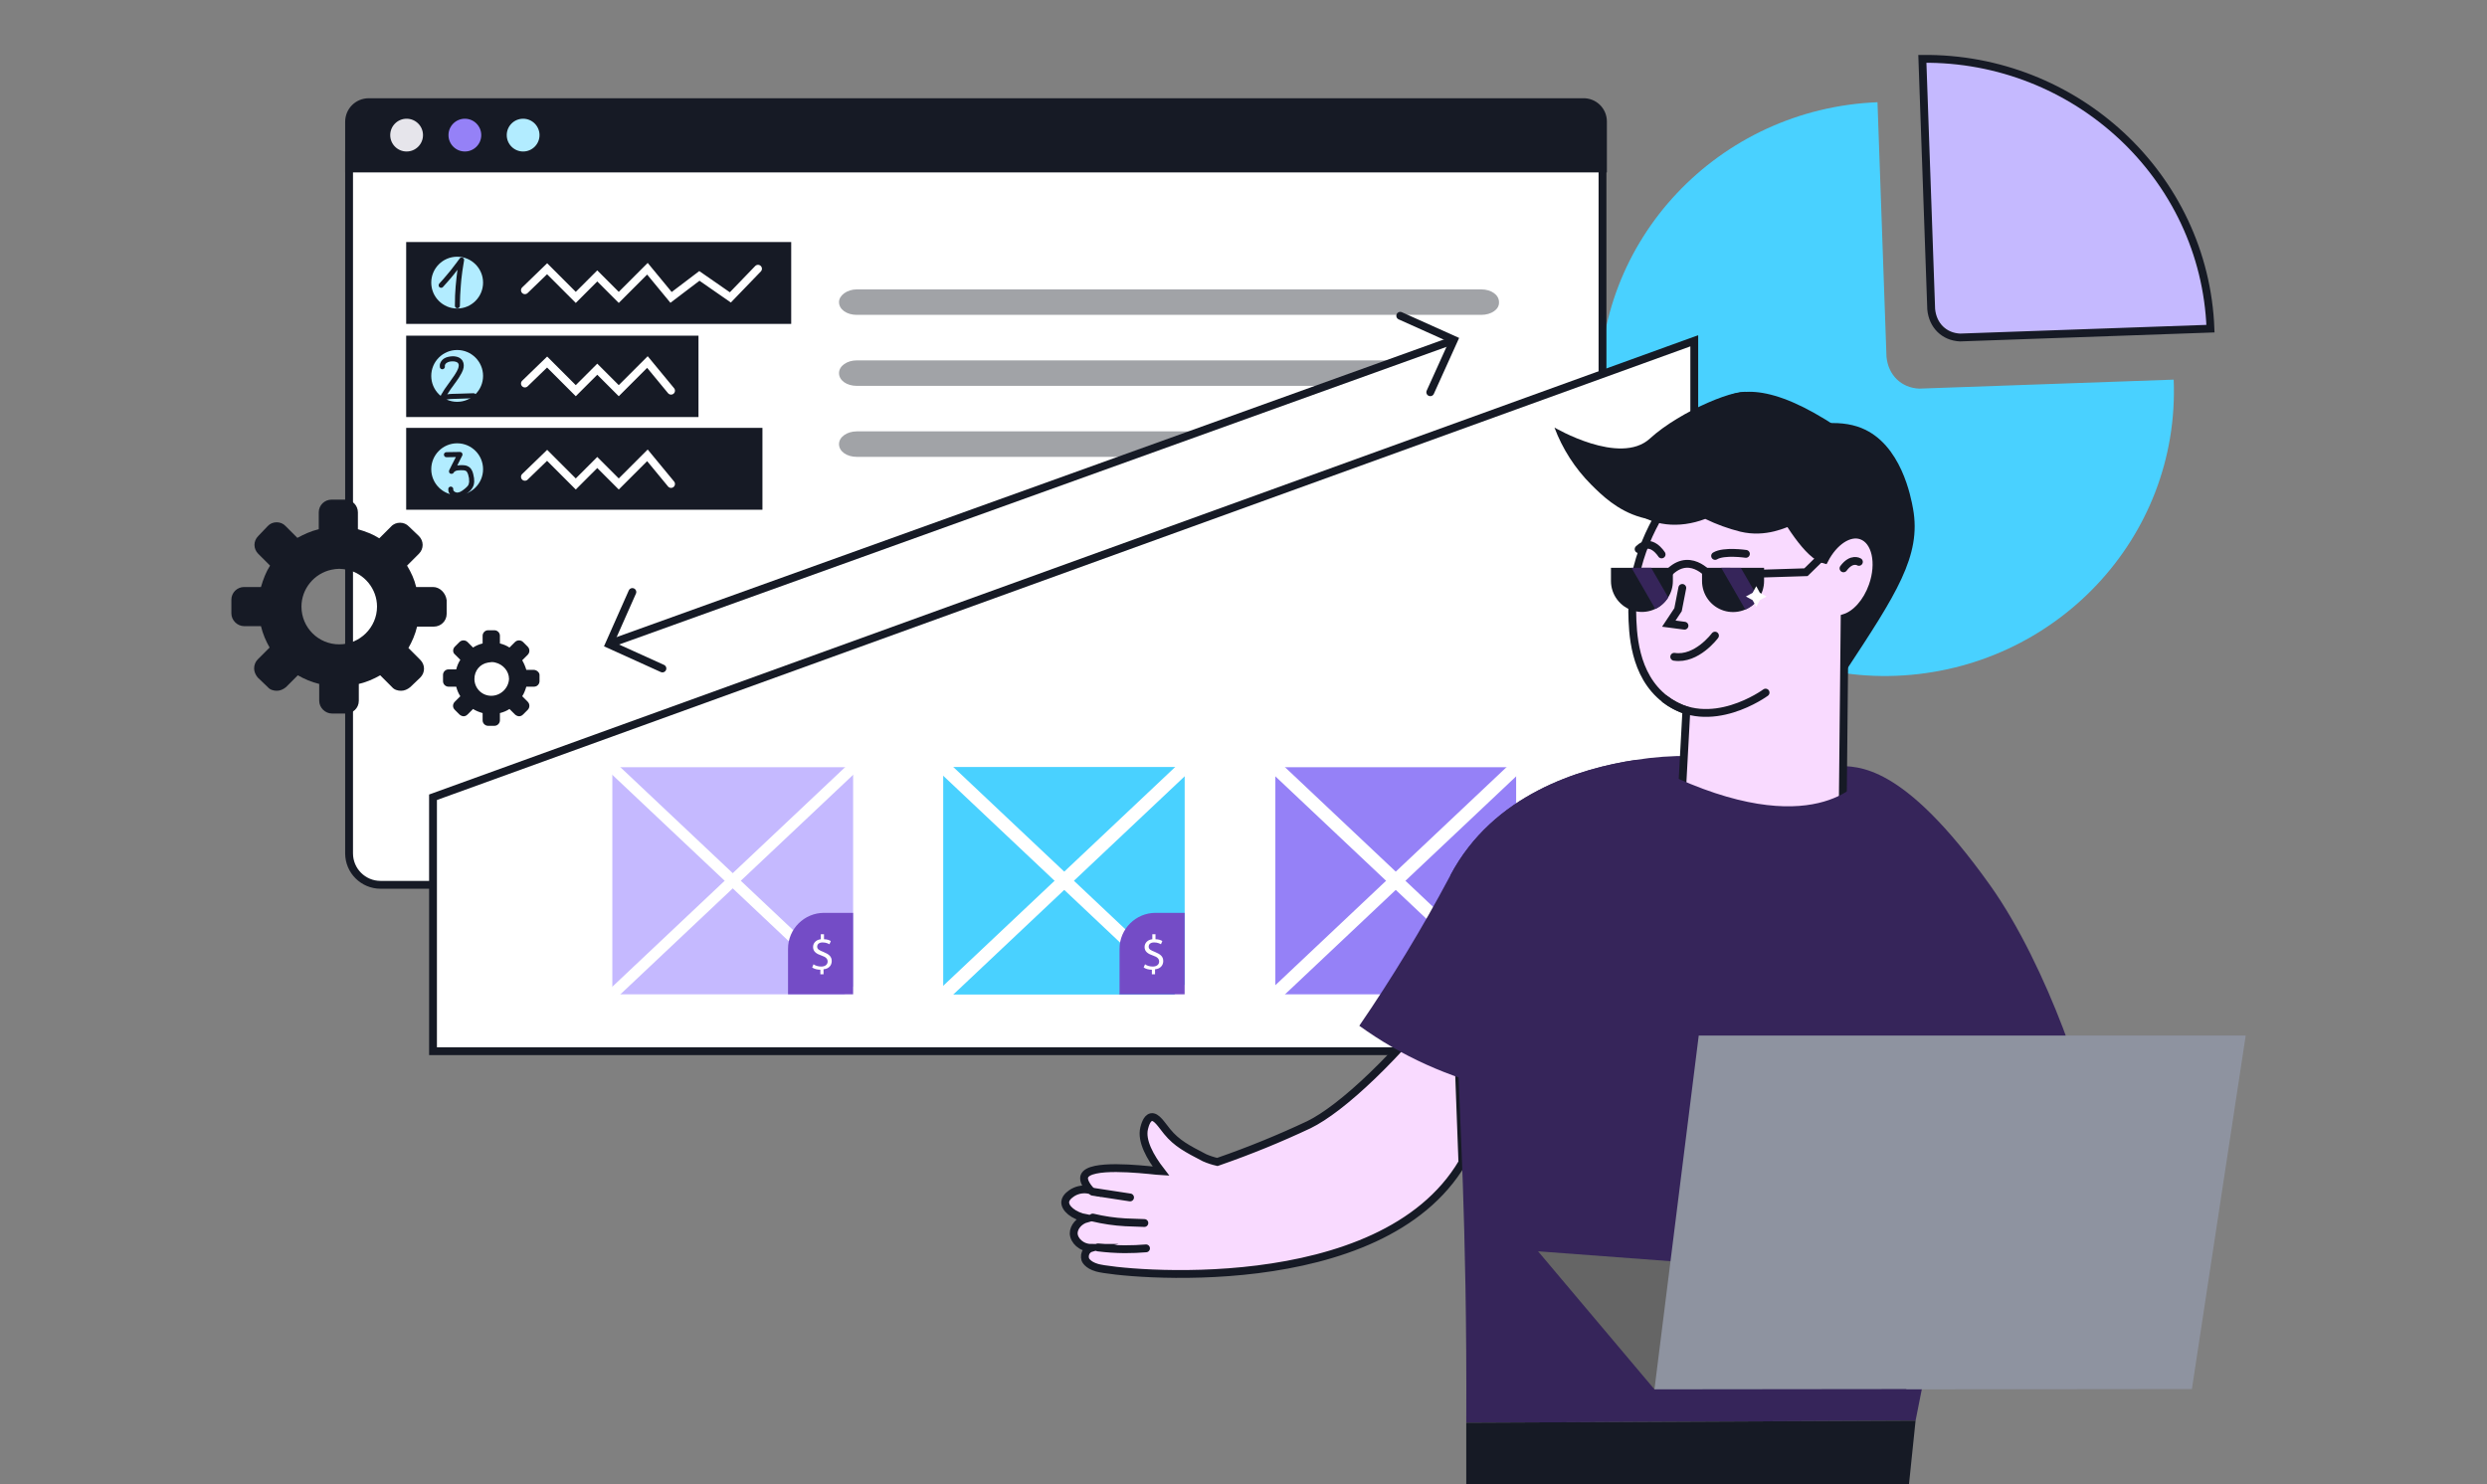 <?xml version="1.0" encoding="UTF-8"?> <svg xmlns="http://www.w3.org/2000/svg" width="635" height="379" viewBox="0 0 635 379" fill="none"><rect x="0" y="0" width="635" height="379" fill="#808080" stroke="none"/> <g clip-path="url(#clip0_520_214)"> <path d="M555.005 96.948C556.628 137.435 524.647 170.955 484.161 172.578C443.675 174.201 410.155 142.219 408.532 101.733C406.909 61.247 438.89 27.727 479.376 26.104L481.671 91.088C482.107 95.781 485.447 99.043 490.021 99.243L555.005 96.948Z" fill="#49D1FF"></path> <path d="M490.831 15.031C529.896 14.605 562.904 44.947 564.394 83.929L500.445 86.187C496.422 85.995 493.49 83.158 493.088 78.969L490.831 15.031Z" fill="#C5B9FF" stroke="#161A25" stroke-width="2"></path> <path d="M89.129 217.915V39.685H409.164V217.915C409.164 222.356 405.565 225.955 401.124 225.955H97.169C92.729 225.955 89.129 222.356 89.129 217.915Z" fill="white" stroke="#161A25" stroke-width="2"></path> <path d="M410.28 31.014V44.03H88.129V31.13C88.129 27.76 90.802 25.087 94.172 25.087H404.121C407.491 24.97 410.28 27.643 410.28 31.014Z" fill="#161A25"></path> <path d="M103.819 38.687C106.129 38.687 108.003 36.814 108.003 34.503C108.003 32.193 106.129 30.319 103.819 30.319C101.508 30.319 99.635 32.193 99.635 34.503C99.635 36.814 101.508 38.687 103.819 38.687Z" fill="#E6E5EB"></path> <path d="M118.695 38.687C121.005 38.687 122.879 36.814 122.879 34.503C122.879 32.193 121.005 30.319 118.695 30.319C116.384 30.319 114.511 32.193 114.511 34.503C114.511 36.814 116.384 38.687 118.695 38.687Z" fill="#9581F7"></path> <path d="M133.57 38.687C135.88 38.687 137.754 36.814 137.754 34.503C137.754 32.193 135.88 30.319 133.57 30.319C131.259 30.319 129.386 32.193 129.386 34.503C129.386 36.814 131.259 38.687 133.57 38.687Z" fill="#B2ECFF"></path> <path opacity="0.4" d="M378.204 80.408H218.756C216.199 80.408 214.223 79.013 214.223 77.154C214.223 75.411 216.315 73.9 218.756 73.9H378.204C380.761 73.9 382.737 75.294 382.737 77.154C382.853 79.013 380.761 80.408 378.204 80.408Z" fill="#161A25"></path> <path opacity="0.4" d="M356.123 92.029L338.226 98.537H218.756C216.199 98.537 214.223 97.142 214.223 95.283C214.223 93.423 216.315 92.029 218.756 92.029H356.123Z" fill="#161A25"></path> <path opacity="0.4" d="M306.034 110.158L288.137 116.666H218.756C216.199 116.666 214.223 115.272 214.223 113.412C214.223 111.553 216.315 110.158 218.756 110.158H306.034Z" fill="#161A25"></path> <path d="M432.594 87.03V268.444H110.559V203.595L432.594 87.03Z" fill="white" stroke="#161A25" stroke-width="2" stroke-miterlimit="10" stroke-linecap="round"></path> <path d="M302.315 195.926H240.837V253.918H302.315V195.926Z" fill="#49D1FF"></path> <path d="M240.837 195.926L302.315 253.918" stroke="white" stroke-width="2" stroke-miterlimit="10" stroke-linecap="round"></path> <path d="M240.837 253.918L302.315 195.926" stroke="white" stroke-width="2" stroke-miterlimit="10" stroke-linecap="round"></path> <path d="M302.316 253.917H285.697V242.296C285.697 237.182 289.881 233.115 294.878 233.115H302.316V253.917Z" fill="#744CC6"></path> <path d="M293.948 248.92V247.642C293.135 247.642 292.321 247.409 291.856 247.06L292.205 246.247C292.67 246.596 293.367 246.828 294.181 246.828C295.11 246.828 295.808 246.363 295.808 245.55C295.808 244.852 295.343 244.387 294.297 244.039C292.902 243.574 292.089 242.993 292.089 241.831C292.089 240.785 292.902 239.971 294.064 239.855V238.577H294.878V239.855C295.691 239.855 296.272 240.087 296.621 240.32L296.272 241.133C296.04 241.017 295.459 240.669 294.529 240.669C293.483 240.669 293.135 241.25 293.135 241.714C293.135 242.412 293.599 242.644 294.762 243.109C296.156 243.69 296.853 244.271 296.853 245.433C296.853 246.479 296.156 247.409 294.762 247.525V248.804H293.948V248.92Z" fill="white"></path> <path d="M217.827 195.925H156.348V253.917H217.827V195.925Z" fill="#C5B9FF"></path> <path d="M156.348 195.925L217.827 253.917" stroke="white" stroke-width="2.825" stroke-miterlimit="10" stroke-linecap="round"></path> <path d="M156.348 253.917L217.827 195.925" stroke="white" stroke-width="2.825" stroke-miterlimit="10" stroke-linecap="round"></path> <path d="M217.826 253.917H201.207V242.296C201.207 237.182 205.391 233.115 210.388 233.115H217.826V253.917Z" fill="#744CC6"></path> <path d="M209.458 248.919V247.641C208.645 247.641 207.831 247.409 207.366 247.06L207.715 246.246C208.18 246.595 208.877 246.827 209.691 246.827C210.621 246.827 211.318 246.363 211.318 245.549C211.318 244.852 210.853 244.387 209.807 244.038C208.412 243.573 207.599 242.992 207.599 241.83C207.599 240.784 208.412 239.971 209.575 239.855V238.576H210.388V239.855C211.202 239.855 211.783 240.087 212.131 240.319L211.783 241.133C211.55 241.017 210.969 240.668 210.039 240.668C208.993 240.668 208.645 241.249 208.645 241.714C208.645 242.411 209.11 242.644 210.272 243.109C211.666 243.69 212.364 244.271 212.364 245.433C212.364 246.479 211.666 247.409 210.272 247.525V248.803H209.458V248.919Z" fill="white"></path> <path d="M302.469 195.925H240.991V253.917H302.469V195.925Z" fill="#49D1FF"></path> <path d="M240.991 195.925L302.469 253.917" stroke="white" stroke-width="3.39" stroke-miterlimit="10" stroke-linecap="round"></path> <path d="M240.991 253.917L302.469 195.925" stroke="white" stroke-width="3.39" stroke-miterlimit="10" stroke-linecap="round"></path> <path d="M302.469 253.917H285.851V242.295C285.851 237.182 290.034 233.114 295.032 233.114H302.469V253.917Z" fill="#744CC6"></path> <path d="M294.102 248.919V247.641C293.288 247.641 292.475 247.408 292.01 247.059L292.358 246.246C292.823 246.595 293.521 246.827 294.334 246.827C295.264 246.827 295.961 246.362 295.961 245.549C295.961 244.851 295.496 244.386 294.45 244.038C293.056 243.573 292.242 242.992 292.242 241.83C292.242 240.784 293.056 239.97 294.218 239.854V238.576H295.031V239.854C295.845 239.854 296.426 240.086 296.775 240.319L296.426 241.132C296.194 241.016 295.612 240.668 294.683 240.668C293.637 240.668 293.288 241.249 293.288 241.713C293.288 242.411 293.753 242.643 294.915 243.108C296.31 243.689 297.007 244.27 297.007 245.432C297.007 246.478 296.31 247.408 294.915 247.524V248.803H294.102V248.919Z" fill="white"></path> <path d="M387.112 195.925H325.634V253.917H387.112V195.925Z" fill="#9581F7"></path> <path d="M325.634 195.925L387.112 253.917" stroke="white" stroke-width="3.39" stroke-miterlimit="10" stroke-linecap="round"></path> <path d="M325.634 253.917L387.112 195.925" stroke="white" stroke-width="3.39" stroke-miterlimit="10" stroke-linecap="round"></path> <path d="M387.113 253.917H370.494V242.295C370.494 237.182 374.678 233.114 379.675 233.114H387.113V253.917Z" fill="#744CC6"></path> <path d="M378.745 248.919V247.641C377.931 247.641 377.118 247.408 376.653 247.059L377.002 246.246C377.467 246.595 378.164 246.827 378.977 246.827C379.907 246.827 380.604 246.362 380.604 245.549C380.604 244.851 380.14 244.386 379.094 244.038C377.699 243.573 376.886 242.992 376.886 241.83C376.886 240.784 377.699 239.97 378.861 239.854V238.576H379.675V239.854C380.488 239.854 381.069 240.086 381.418 240.319L381.069 241.132C380.837 241.016 380.256 240.668 379.326 240.668C378.28 240.668 377.931 241.249 377.931 241.713C377.931 242.411 378.396 242.643 379.558 243.108C380.953 243.689 381.65 244.27 381.65 245.432C381.65 246.478 380.953 247.408 379.558 247.524V248.803H378.745V248.919Z" fill="white"></path> <path d="M161.461 151.182L155.534 164.547L169.132 170.706" stroke="#161A25" stroke-width="2" stroke-miterlimit="10" stroke-linecap="round"></path> <path d="M365.188 100.164L371.231 86.799L357.518 80.64" stroke="#161A25" stroke-width="2" stroke-miterlimit="10" stroke-linecap="round"></path> <path d="M370.999 86.917L155.883 164.317" stroke="#161A25" stroke-width="2" stroke-miterlimit="10" stroke-linecap="round"></path> <path d="M110.559 149.904H106.259C105.794 147.929 104.98 146.185 103.934 144.442L106.956 141.421C108.234 140.142 108.234 138.166 106.956 136.888L104.399 134.448C103.237 133.169 101.029 133.169 99.867 134.448L96.845 137.469C95.218 136.423 93.359 135.726 91.383 135.145V130.845C91.383 129.102 89.988 127.591 88.129 127.591H84.642C82.899 127.591 81.388 128.985 81.388 130.845V135.145C79.413 135.61 77.669 136.423 75.926 137.353L72.905 134.331C71.743 133.053 69.534 133.053 68.372 134.331L65.932 136.888C64.653 138.166 64.653 140.142 65.932 141.421L68.953 144.442C67.907 146.069 67.21 147.929 66.629 149.904H62.329C60.586 149.904 59.075 151.299 59.075 153.158V156.645C59.075 158.388 60.586 159.899 62.329 159.899H66.629C67.094 161.875 67.907 163.734 68.837 165.361L65.816 168.383C65.234 168.964 64.886 169.777 64.886 170.707C64.886 171.521 65.234 172.334 65.816 173.031L68.372 175.472C68.953 176.169 69.883 176.402 70.697 176.402C71.51 176.402 72.324 176.053 73.021 175.472L76.043 172.45C77.669 173.38 79.529 174.193 81.505 174.658V178.958C81.505 180.702 83.016 182.212 84.759 182.212H88.361C90.105 182.212 91.615 180.818 91.615 178.958V174.658C93.591 174.193 95.451 173.38 97.078 172.45L100.099 175.472C100.68 176.169 101.61 176.402 102.424 176.402C103.237 176.402 104.051 176.053 104.748 175.472L107.305 173.031C108.583 171.753 108.583 169.777 107.305 168.499L104.283 165.477C105.213 163.85 106.026 161.991 106.491 160.015H110.791C112.534 160.015 114.045 158.621 114.045 156.761V153.275C113.813 151.415 112.302 149.904 110.559 149.904ZM86.618 164.548C81.272 164.548 76.972 160.248 76.972 154.902C76.972 150.369 80.226 146.418 84.642 145.488C85.224 145.372 85.921 145.256 86.618 145.256C87.316 145.256 88.013 145.372 88.594 145.488C93.01 146.418 96.264 150.369 96.264 154.902C96.264 160.248 91.848 164.548 86.618 164.548Z" fill="#161A25"></path> <path d="M136.242 171.058H134.383C134.151 170.244 133.802 169.431 133.337 168.617L134.732 167.222C135.313 166.641 135.313 165.712 134.732 165.131L133.57 163.968C132.988 163.387 132.059 163.387 131.478 163.968L130.083 165.363C129.386 164.898 128.572 164.549 127.642 164.317V162.341C127.642 161.528 126.945 160.947 126.248 160.947H124.621C123.807 160.947 123.226 161.644 123.226 162.341V164.317C122.297 164.549 121.483 164.898 120.786 165.363L119.391 163.968C118.81 163.387 117.88 163.387 117.299 163.968L116.137 165.131C115.556 165.712 115.556 166.641 116.137 167.106L117.532 168.501C117.067 169.198 116.718 170.012 116.486 170.941H114.51C113.697 170.941 113.115 171.639 113.115 172.336V173.963C113.115 174.776 113.813 175.358 114.51 175.358H116.486C116.718 176.287 117.067 177.101 117.532 177.798L116.137 179.193C115.905 179.425 115.672 179.774 115.672 180.239C115.672 180.587 115.788 180.936 116.137 181.285L117.299 182.447C117.532 182.679 117.997 182.912 118.345 182.912C118.694 182.912 119.042 182.795 119.391 182.447L120.786 181.052C121.483 181.517 122.413 181.866 123.226 182.098V183.958C123.226 184.771 123.924 185.352 124.621 185.352H126.248C127.061 185.352 127.642 184.655 127.642 183.958V182.098C128.572 181.866 129.386 181.517 130.083 181.052L131.478 182.447C131.71 182.679 132.175 182.912 132.524 182.912C132.872 182.912 133.221 182.795 133.57 182.447L134.732 181.285C135.313 180.704 135.313 179.774 134.732 179.193L133.337 177.798C133.802 177.101 134.151 176.171 134.383 175.358H136.359C137.172 175.358 137.753 174.66 137.753 173.963V172.336C137.753 171.755 137.056 171.058 136.242 171.058ZM125.434 177.682C122.994 177.682 121.134 175.706 121.134 173.382C121.134 171.29 122.529 169.547 124.621 169.198C124.853 169.198 125.202 169.082 125.551 169.082C125.899 169.082 126.132 169.082 126.48 169.198C128.456 169.663 129.967 171.406 129.967 173.382C129.851 175.706 127.875 177.682 125.434 177.682Z" fill="#161A25"></path> <rect x="103.709" y="85.722" width="74.634" height="20.778" fill="#161A25"></rect> <path d="M134.023 97.94L139.694 92.452L147.011 99.769L152.499 94.281L157.987 99.769L165.304 92.452L171.34 99.769" stroke="white" stroke-width="2" stroke-linecap="round"></path> <circle cx="116.726" cy="95.995" r="6.615" fill="#B2ECFF"></circle> <path d="M121.58 101.076C121.584 101.238 121.519 101.383 121.385 101.512C121.264 101.64 121.116 101.706 120.941 101.711L119.424 101.751C118.825 101.779 117.926 101.809 116.727 101.841L115.772 101.866C115.135 101.883 114.661 101.92 114.35 101.978L114.537 101.936C114.139 102.022 113.848 102.104 113.662 102.184L113.699 102.164L113.644 102.203L113.625 102.204C113.453 102.308 113.33 102.393 113.257 102.457L113.366 102.342L113.238 102.458C113.117 102.586 112.969 102.652 112.794 102.657C112.631 102.661 112.499 102.621 112.397 102.536C112.282 102.439 112.204 102.329 112.163 102.205C112.15 102.168 112.142 102.118 112.141 102.055C112.138 101.968 112.16 101.849 112.206 101.698C112.384 101.331 112.55 101.001 112.705 100.71C113.134 99.924 113.771 98.97 114.616 97.848L114.978 97.351L114.923 97.409C115.43 96.721 115.797 96.199 116.025 95.843C116.482 95.144 116.804 94.56 116.991 94.093L116.92 94.245C117.026 93.98 117.094 93.722 117.125 93.471C117.136 93.408 117.139 93.308 117.136 93.171C117.107 93.047 117.08 92.966 117.054 92.929C117.054 92.904 117.021 92.837 116.955 92.726C116.955 92.726 116.904 92.677 116.802 92.58C116.712 92.52 116.58 92.454 116.403 92.384L116.441 92.402C116.302 92.356 116.107 92.311 115.856 92.267L116.026 92.3C115.925 92.278 115.762 92.27 115.538 92.276C115.313 92.282 115.145 92.292 115.033 92.308C114.771 92.352 114.548 92.414 114.363 92.494L114.214 92.554L114.326 92.514C114.165 92.593 114.03 92.672 113.92 92.749L114.011 92.672L113.901 92.769L113.883 92.788L113.901 92.769C113.804 92.871 113.738 92.954 113.702 93.018C113.653 93.081 113.612 93.164 113.577 93.265L113.631 93.169C113.607 93.22 113.584 93.308 113.563 93.434L113.564 93.49L113.606 93.639C113.607 93.676 113.596 93.733 113.573 93.808C113.55 93.884 113.526 93.934 113.502 93.96C113.443 94.087 113.32 94.19 113.135 94.27C113.098 94.283 113.042 94.291 112.967 94.293C112.83 94.296 112.716 94.274 112.628 94.227C112.564 94.191 112.5 94.136 112.436 94.063C112.372 93.99 112.332 93.916 112.318 93.841C112.303 93.754 112.293 93.63 112.289 93.467C112.283 93.23 112.309 93.023 112.366 92.847C112.471 92.532 112.632 92.252 112.85 92.009C113.202 91.6 113.707 91.312 114.365 91.145C114.799 91.046 115.173 90.992 115.485 90.984C116.109 90.967 116.655 91.066 117.123 91.278C117.326 91.373 117.517 91.499 117.696 91.657C117.875 91.814 118.017 91.986 118.121 92.17C118.305 92.503 118.402 92.869 118.413 93.268C118.417 93.443 118.404 93.637 118.372 93.85C118.32 94.239 118.151 94.706 117.865 95.251C117.723 95.542 117.496 95.929 117.184 96.412C116.787 97.022 116.372 97.614 115.937 98.188C115.853 98.328 115.715 98.525 115.522 98.78L115.521 98.761L115.051 99.411C114.738 99.857 114.456 100.289 114.204 100.708C114.565 100.636 114.995 100.593 115.494 100.58L117.255 100.534C118.878 100.491 120.095 100.453 120.907 100.419C121.094 100.414 121.252 100.478 121.38 100.612C121.509 100.734 121.575 100.888 121.58 101.076ZM115.014 92.327L114.939 92.329L115.014 92.327ZM114.363 92.494L114.326 92.514L114.363 92.494ZM113.901 92.769C113.914 92.768 113.92 92.768 113.92 92.768C113.92 92.756 113.92 92.749 113.92 92.749C113.92 92.762 113.914 92.768 113.901 92.769ZM113.648 93.113L113.631 93.169L113.648 93.113ZM113.564 93.471L113.563 93.452L113.563 93.434L113.564 93.471ZM117.127 93.565L117.125 93.49L117.127 93.565ZM114.869 97.485L114.923 97.409L114.869 97.485ZM113.644 102.203C113.644 102.191 113.643 102.185 113.643 102.185C113.656 102.184 113.662 102.184 113.662 102.184L113.625 102.204L113.644 102.203Z" fill="#161A25"></path> <rect x="103.709" y="109.266" width="90.963" height="20.904" fill="#161A25"></rect> <path d="M134.023 121.764L139.694 116.276L147.011 123.593L152.499 118.106L157.987 123.593L165.304 116.276L171.34 123.593" stroke="white" stroke-width="2" stroke-linecap="round"></path> <circle cx="116.726" cy="119.82" r="6.615" fill="#B2ECFF"></circle> <path d="M120.845 121.134C121.026 121.842 121.105 122.464 121.081 123.002C121.044 123.466 120.984 123.798 120.902 124C120.762 124.379 120.57 124.715 120.328 125.009C120.159 125.226 119.946 125.438 119.689 125.644L118.881 126.284C118.243 126.726 117.613 126.986 116.99 127.065C116.355 127.132 115.75 126.948 115.176 126.513C114.933 126.307 114.759 126.087 114.653 125.852C114.561 125.68 114.507 125.531 114.491 125.406C114.476 125.319 114.467 125.207 114.463 125.07C114.46 124.932 114.463 124.826 114.474 124.751C114.482 124.601 114.573 124.473 114.745 124.369C114.818 124.305 114.923 124.271 115.061 124.267C115.148 124.265 115.211 124.269 115.248 124.281C115.399 124.314 115.533 124.411 115.65 124.57C115.702 124.656 115.729 124.749 115.732 124.849L115.718 125.037C115.73 125.011 115.735 124.974 115.734 124.924L115.739 125.13L115.761 125.242L115.858 125.37C115.858 125.37 115.922 125.431 116.05 125.553C116.101 125.589 116.177 125.631 116.279 125.678L116.26 125.678L116.279 125.678L116.336 125.714L116.279 125.678C116.393 125.737 116.506 125.772 116.619 125.781L116.544 125.783L116.638 125.781C116.65 125.793 116.675 125.799 116.713 125.798C116.688 125.798 116.675 125.792 116.675 125.78L116.787 125.777C116.9 125.774 116.987 125.766 117.049 125.751L116.882 125.793C117.13 125.737 117.316 125.682 117.439 125.629L117.588 125.569C117.576 125.581 117.557 125.588 117.532 125.589C117.52 125.589 117.507 125.596 117.495 125.608C117.841 125.449 118.234 125.183 118.674 124.809L118.546 124.925C118.949 124.589 119.254 124.3 119.46 124.057L119.406 124.134L119.459 124.038C119.459 124.038 119.471 124.026 119.496 124L119.459 124.038C119.484 124.013 119.543 123.911 119.639 123.734L119.621 123.772L119.638 123.715L119.692 123.62L119.656 123.677C119.702 123.526 119.747 123.325 119.79 123.074C119.797 122.861 119.782 122.543 119.746 122.119L119.747 122.138L119.745 122.082C119.732 122.057 119.725 122.02 119.723 121.97L119.725 122.026C119.609 121.429 119.492 121.001 119.372 120.742L119.433 120.909C119.379 120.761 119.3 120.613 119.196 120.465L119.023 120.301C118.934 120.241 118.884 120.211 118.871 120.212C118.72 120.153 118.562 120.114 118.399 120.093C118.024 120.078 117.755 120.072 117.593 120.077C117.218 120.087 116.944 120.106 116.77 120.136L116.826 120.134C116.727 120.149 116.633 120.171 116.547 120.198C116.472 120.225 116.404 120.245 116.342 120.26C116.194 120.326 116.083 120.398 116.01 120.474C115.973 120.488 115.937 120.526 115.901 120.59L115.847 120.685C115.728 120.888 115.543 120.993 115.293 120.999C115.168 121.003 115.055 120.981 114.954 120.933C114.751 120.826 114.647 120.642 114.64 120.379C114.636 120.255 114.658 120.148 114.706 120.059L115.187 119.09L115.668 118.141C115.822 117.824 116.065 117.349 116.399 116.716C115.861 116.717 115.062 116.732 114.001 116.76C113.813 116.765 113.655 116.7 113.527 116.566C113.411 116.432 113.35 116.271 113.346 116.084C113.341 115.922 113.4 115.783 113.522 115.667C113.656 115.538 113.804 115.472 113.967 115.468L117.433 115.414C117.62 115.409 117.771 115.467 117.887 115.589C118.015 115.711 118.082 115.859 118.086 116.034C118.09 116.159 118.067 116.266 118.02 116.354C117.806 116.785 117.64 117.108 117.52 117.323C117.189 118.007 116.933 118.52 116.755 118.862C117.054 118.816 117.353 118.79 117.653 118.782C117.865 118.776 118.027 118.778 118.14 118.788C118.59 118.801 118.935 118.854 119.175 118.948C119.541 119.076 119.839 119.261 120.071 119.505C120.444 119.92 120.702 120.463 120.845 121.134ZM116.938 120.113C116.913 120.126 116.876 120.133 116.826 120.134L116.938 120.113ZM118.871 120.212L118.833 120.194L118.871 120.212ZM119.725 122.026C119.726 122.051 119.732 122.07 119.745 122.082L119.746 122.119C119.733 122.094 119.726 122.063 119.725 122.026ZM119.791 123.13C119.78 123.155 119.774 123.187 119.775 123.224C119.774 123.187 119.78 123.155 119.791 123.13ZM119.638 123.715L119.639 123.734L119.656 123.677L119.638 123.715ZM119.46 124.057L119.459 124.038L119.46 124.057ZM115.72 125.093L115.719 125.055L115.718 125.037L115.719 125.055L115.72 125.093ZM115.801 125.316L115.78 125.26L115.801 125.316ZM115.82 125.334L115.858 125.37L115.82 125.334ZM115.974 125.499L116.05 125.553L115.974 125.499ZM116.108 125.608L116.07 125.571L116.108 125.608ZM117.439 125.629L117.495 125.608L117.439 125.629ZM116.638 125.781L116.619 125.781L116.675 125.78L116.638 125.781Z" fill="#161A25"></path> <rect x="103.709" y="61.808" width="98.307" height="20.904" fill="#161A25"></rect> <path d="M134.023 74.115L139.694 68.627L147.011 75.945L152.499 70.457L157.987 75.945L165.304 68.627L171.34 75.945L178.57 70.457L186.479 75.945L193.542 68.627" stroke="white" stroke-width="2" stroke-linecap="round"></path> <circle cx="116.726" cy="72.171" r="6.615" fill="#B2ECFF"></circle> <path d="M118.111 65.797C118.363 65.903 118.493 66.093 118.5 66.368C118.502 66.442 118.498 66.499 118.486 66.537C118.455 66.775 118.396 67.132 118.308 67.61C118.123 68.652 117.955 69.868 117.805 71.259L117.804 71.222L117.675 72.724C117.521 74.49 117.437 76.273 117.422 78.073C117.427 78.26 117.362 78.418 117.228 78.546C117.106 78.662 116.952 78.722 116.765 78.727C116.615 78.731 116.476 78.672 116.348 78.551C116.219 78.429 116.153 78.294 116.149 78.144C116.134 77.557 116.148 76.676 116.192 75.5C116.263 73.911 116.39 72.34 116.574 70.785L116.805 68.886C115.779 70.263 114.543 71.732 113.098 73.295C112.989 73.423 112.84 73.489 112.653 73.494C112.466 73.499 112.308 73.441 112.18 73.319C112.065 73.21 112.005 73.067 112 72.893C111.995 72.705 112.047 72.548 112.156 72.42L113.231 71.23C114.444 69.861 115.624 68.393 116.769 66.825L116.66 66.96L117.312 66.08C117.396 65.928 117.518 65.825 117.679 65.771C117.703 65.757 117.753 65.75 117.828 65.748C117.916 65.746 118.01 65.762 118.111 65.797ZM117.805 71.259C117.806 71.321 117.801 71.365 117.789 71.391L117.805 71.259Z" fill="#161A25"></path> <path d="M373.388 296.871C352.525 332.157 285.949 325.354 280.161 323.75C277.526 323.019 277.102 321.603 277.102 321.603C276.996 321.253 276.971 320.884 277.028 320.523C277.085 320.162 277.223 319.819 277.432 319.519C277.724 319.115 278.141 318.819 278.62 318.678C276.111 318.678 274.192 316.798 274.145 314.966C274.145 313.393 275.466 311.726 277.487 311.152C273.98 310.484 271.841 308.502 271.982 306.898C272.092 305.624 273.634 304.711 274.027 304.475C275.342 303.744 276.887 303.544 278.344 303.917C276.677 301.951 276.669 300.905 276.897 300.331C278.203 297.138 291.052 298.554 295.354 298.994C295.763 299.041 296.14 299.073 296.439 299.089C293.679 295.51 291.32 291.319 292.146 288.079C292.303 287.466 292.798 285.515 293.939 285.287C295.268 285.02 296.589 287.245 297.989 288.952C300.466 291.98 303.139 293.364 307.551 295.652C308.605 296.114 309.7 296.475 310.823 296.729L311.31 296.556C319.097 293.847 326.736 290.729 334.194 287.214C342.491 283.164 356.725 270.039 371.666 250.576L373.388 296.871Z" fill="#F9DAFF" stroke="#161A25" stroke-width="2" stroke-miterlimit="10" stroke-linecap="round"></path> <path d="M347.068 261.947C357.77 269.68 369.919 275.18 382.792 278.119C395.665 281.057 408.998 281.374 421.996 279.051L431.338 194.56L431.495 193.05C426.854 192.992 422.216 193.329 417.631 194.057C403.209 196.22 381.26 202.935 370.361 223.46C370.274 223.618 370.251 223.657 370.054 224.035C363.104 237.09 355.43 249.747 347.068 261.947Z" fill="#36255A"></path> <path d="M370.361 223.461C371.105 242.161 371.85 260.859 372.594 279.554C373.105 292.223 373.294 296.313 373.499 302.273C373.994 316.609 374.505 337.41 374.379 363.322L489.099 362.787C497.896 319.965 501.131 281.932 509.939 239.11C505.954 236.488 507.519 228.989 503.498 226.189C489.398 216.462 476.076 206.6 463.502 196.723C463.502 196.723 448.961 201.229 436.245 194.899C435.026 194.796 433.344 194.678 431.338 194.56C430.214 194.49 428.979 194.427 427.658 194.372C424.103 194.23 420.793 194.104 417.631 194.057C403.209 196.22 381.26 202.936 370.361 223.461Z" fill="#36255A"></path> <path d="M469.18 195.583C474.221 195.842 485.63 194.435 508.2 226.174C522.827 246.738 534.301 281.403 534.081 289.322C521.228 295.017 522.254 289 508.2 289.322C494.145 289.645 480.165 287.186 467.064 282.086L469.18 195.583Z" fill="#36255A"></path> <path d="M462.102 175.592C462.724 176.266 463.555 176.71 464.461 176.851C467.261 177.157 469.785 173.587 471.232 171.401C484.161 151.741 490.625 141.927 488.454 129.91C487.935 127.072 485.466 113.396 475.259 109.299C463.588 104.581 441.789 113.64 442.434 126.521C442.922 135.879 462.102 175.592 462.102 175.592Z" fill="#161A25"></path> <path d="M416.758 156.334C416.869 161.438 417.089 172.369 425.165 178.558C426.804 179.799 428.63 180.77 430.575 181.436L428.9 212.459C434.366 217.931 441.726 221.091 449.458 221.284C457.189 221.477 464.698 218.689 470.43 213.497L470.988 157.789C473.827 156.9 476.658 153.81 478.145 149.594C480.197 143.791 478.931 138.05 475.29 136.768C472.144 135.644 468.212 138.341 465.853 142.902C457.683 140.818 444.29 108.835 444.29 108.835C439.438 112.508 416.208 130.721 416.758 156.334Z" fill="#F9DAFF" stroke="#161A25" stroke-width="2" stroke-miterlimit="10" stroke-linecap="round"></path> <path d="M474.63 143.484C474.63 143.484 472.789 142.312 470.698 145.136L474.63 143.484Z" fill="white"></path> <path d="M474.63 143.484C474.63 143.484 472.789 142.312 470.698 145.136" stroke="#161A25" stroke-width="2" stroke-miterlimit="10" stroke-linecap="round"></path> <path d="M441.003 147.998C440.213 147.998 439.572 147.357 439.572 146.566C439.572 145.776 440.213 145.135 441.003 145.135C441.794 145.135 442.434 145.776 442.434 146.566C442.434 147.357 441.794 147.998 441.003 147.998Z" fill="#161A25"></path> <path d="M423.608 147.998C422.818 147.998 422.177 147.357 422.177 146.566C422.177 145.776 422.818 145.135 423.608 145.135C424.399 145.135 425.039 145.776 425.039 146.566C425.039 147.357 424.399 147.998 423.608 147.998Z" fill="#161A25"></path> <path d="M475.031 199.137C475.031 199.137 463.078 215.651 424.701 197.108C421.304 207.709 417.909 218.312 414.517 228.918L441.397 234.423L479.277 229.177L475.031 199.137Z" fill="#36255A"></path> <path d="M489.099 362.787L487.416 379.042H374.379V363.314L489.099 362.787Z" fill="#161A25"></path> <path d="M450.802 176.866C450.802 176.866 436.583 187.341 425.141 178.557" stroke="#161A25" stroke-width="2" stroke-miterlimit="10" stroke-linecap="round"></path> <path d="M445.777 141.439C445.777 141.439 440.162 140.606 437.913 141.966" stroke="#161A25" stroke-width="2" stroke-miterlimit="10" stroke-linecap="round"></path> <path d="M437.881 162.318C437.881 162.318 433.233 168.61 427.477 167.721" stroke="#161A25" stroke-width="2" stroke-miterlimit="10" stroke-linecap="round"></path> <path d="M429.537 150.137L428.452 155.697L426.093 159.259L430.096 159.786" stroke="#161A25" stroke-width="2" stroke-miterlimit="10" stroke-linecap="round"></path> <path d="M476.257 114.206C456.558 99.108 446.303 98.534 440.539 101.42C436.34 103.535 434.358 107.569 423.663 116.212C419.369 119.68 415.626 122.306 413.054 124.076C413.834 126.445 415.206 128.576 417.042 130.265C421.579 134.33 428.664 135.085 435.404 132.514C438.263 133.906 441.26 134.997 444.345 135.769C450.896 137.342 456.141 134.676 458.367 133.78C470.359 128.826 475.266 116.825 476.257 114.206Z" fill="#161A25"></path> <path d="M434.578 145.001V148.375C434.575 150.063 435.113 151.708 436.112 153.069C437.111 154.43 438.519 155.436 440.13 155.939C441.742 156.443 443.472 156.417 445.068 155.867C446.664 155.317 448.042 154.271 449.001 152.881C449.923 151.56 450.417 149.987 450.416 148.375V145.001H434.578Z" fill="#161A25"></path> <path d="M411.324 145.001V148.375C411.326 150.09 411.886 151.758 412.919 153.127C413.952 154.496 415.402 155.492 417.051 155.965C418.7 156.437 420.457 156.36 422.059 155.746C423.66 155.131 425.018 154.013 425.928 152.559C426.717 151.306 427.134 149.855 427.131 148.375V145.001H411.324Z" fill="#161A25"></path> <path d="M436.497 146.999C436.497 146.999 431.102 140.205 425.44 146.999" stroke="#161A25" stroke-width="2" stroke-miterlimit="10" stroke-linecap="round"></path> <path d="M439.477 145.001L445.635 155.665C447.01 155.077 448.19 154.112 449.04 152.881L444.487 145.017L439.477 145.001Z" fill="#36255A"></path> <path d="M416.569 145.001L422.648 155.523C424.009 154.87 425.155 153.842 425.951 152.559L421.587 145.001H416.569Z" fill="#36255A"></path> <path d="M424.253 141.58C424.253 141.58 421.516 137.106 418.386 140.235" stroke="#161A25" stroke-width="2" stroke-miterlimit="10" stroke-linecap="round"></path> <path d="M449.559 146.488L461.111 146.126L465.444 141.887" stroke="#161A25" stroke-width="2" stroke-miterlimit="10" stroke-linecap="round"></path> <path d="M449.347 151.391L448.419 149.692L447.483 151.391L445.776 152.327L447.483 153.255L448.419 154.961L449.347 153.255L451.053 152.327L449.347 151.391Z" fill="white"></path> <path d="M442.442 126.859C440.563 128.212 430.308 135.321 418.976 132.104C412.936 130.382 408.934 126.403 406.244 123.729C402.129 119.596 398.942 114.634 396.894 109.173C396.894 109.173 413.597 119.034 421.272 111.988C428.947 104.942 444.565 98.478 446.948 100.397C449.331 102.316 442.442 126.859 442.442 126.859Z" fill="#161A25"></path> <path d="M422.428 354.799L392.71 319.545L487.424 326.623L422.428 354.799Z" fill="#656565"></path> <path d="M486.739 354.721L486.732 354.792L559.654 354.713L573.393 264.442H433.736L422.428 354.792L486.739 354.721Z" fill="#8E93A0"></path> <path d="M278.983 304.328L288.537 305.79L278.983 304.328Z" fill="white"></path> <path d="M278.983 304.328L288.537 305.79" stroke="#161A25" stroke-width="2" stroke-miterlimit="10" stroke-linecap="round"></path> <path d="M279.01 310.921C281.739 311.576 284.521 311.984 287.323 312.14C288.652 312.211 292.19 312.321 292.19 312.321" fill="white"></path> <path d="M279.01 310.921C281.739 311.576 284.521 311.984 287.323 312.14C288.652 312.211 292.19 312.321 292.19 312.321" stroke="#161A25" stroke-width="2" stroke-miterlimit="10" stroke-linecap="round"></path> <path d="M280.383 318.565C282.613 318.843 284.858 318.992 287.106 319.013C289.088 319.013 290.936 318.942 292.611 318.793" fill="white"></path> <path d="M280.383 318.565C282.613 318.843 284.858 318.992 287.106 319.013C289.088 319.013 290.936 318.942 292.611 318.793" stroke="#161A25" stroke-width="2" stroke-miterlimit="10" stroke-linecap="round"></path> </g> <defs> <clipPath id="clip0_520_214"> <rect width="634" height="379" fill="white" transform="translate(0.709)"></rect> </clipPath> </defs> </svg> 